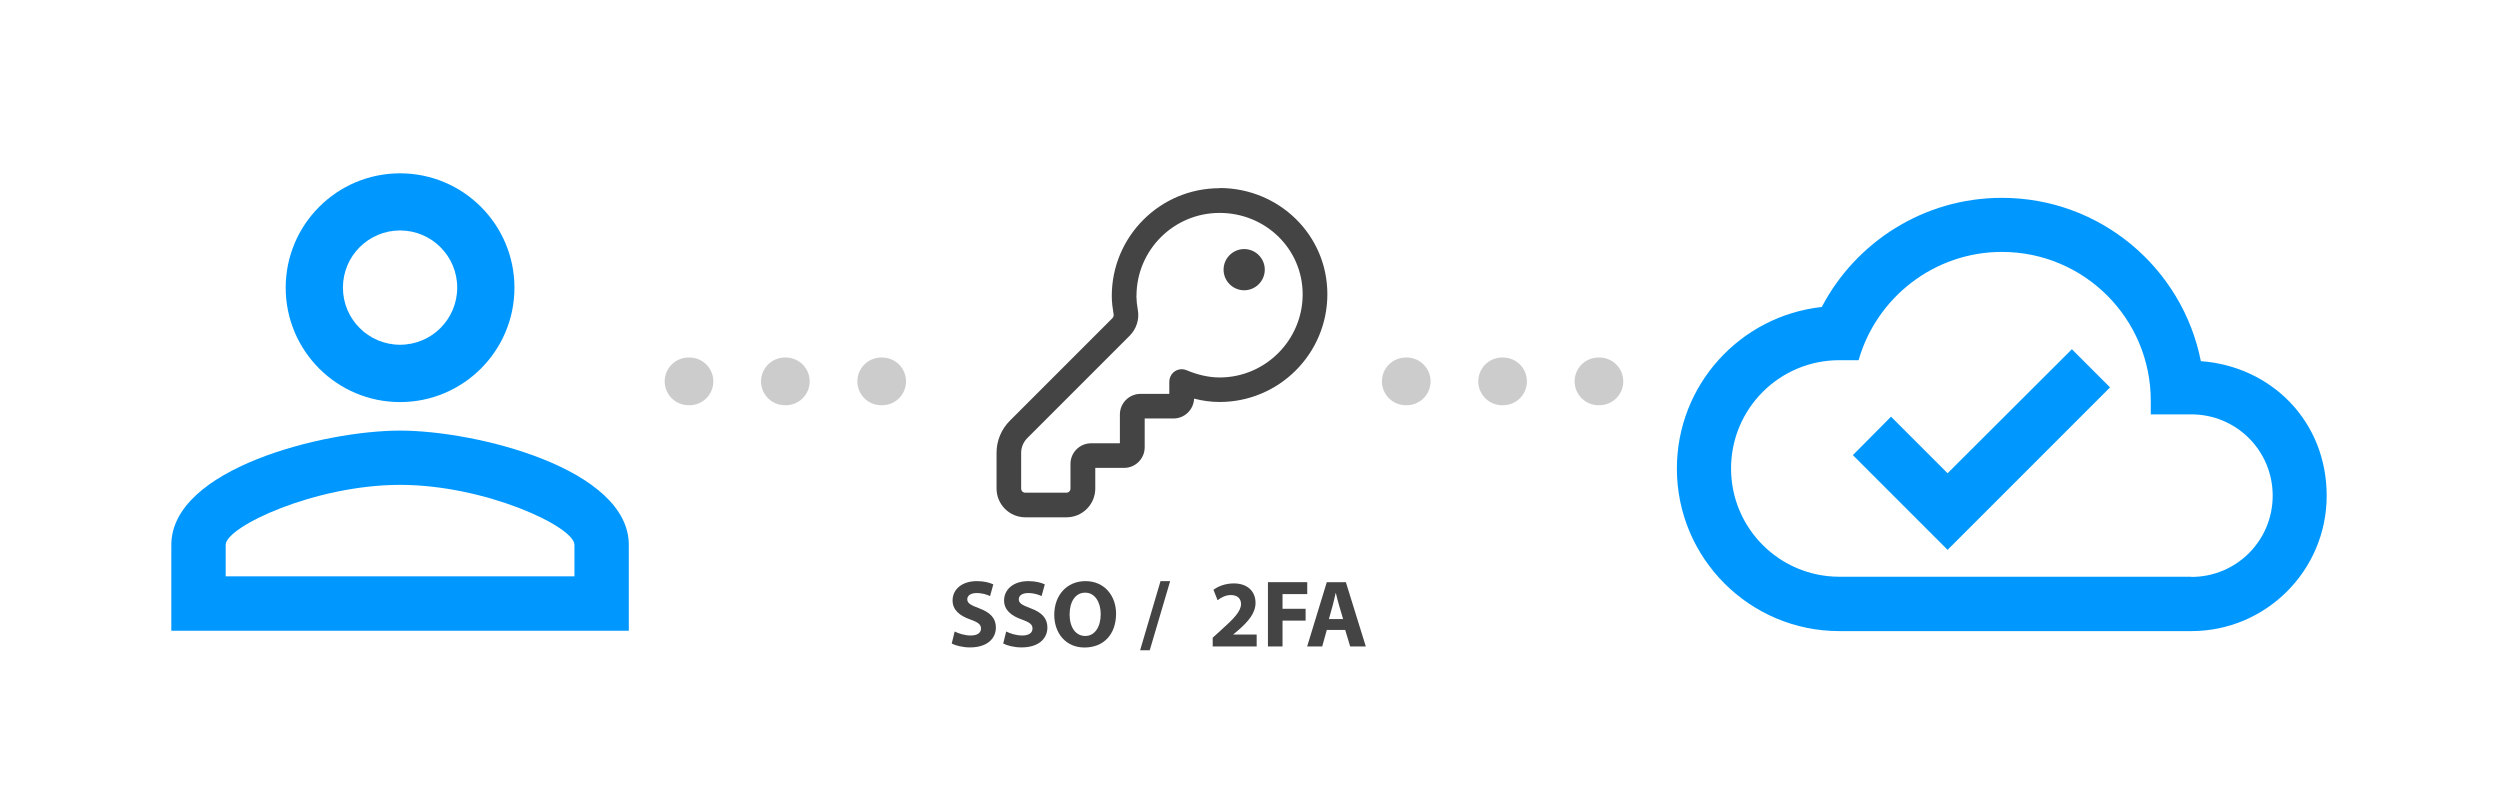 <?xml version="1.0" encoding="UTF-8"?><svg id="uuid-75bc5937-70e2-428a-8da1-79fb5d64412e" xmlns="http://www.w3.org/2000/svg" xmlns:xlink="http://www.w3.org/1999/xlink" viewBox="0 0 262.08 84.24"><defs><filter id="uuid-0fa3a0fd-9632-47da-8899-f204a03f0392" filterUnits="userSpaceOnUse"><feOffset dx="0" dy="0"/><feGaussianBlur result="uuid-162fd590-3a67-4261-9ae7-d686ad4dc3e1" stdDeviation="5"/><feFlood flood-color="#0098ff" flood-opacity=".5"/><feComposite in2="uuid-162fd590-3a67-4261-9ae7-d686ad4dc3e1" operator="in"/><feComposite in="SourceGraphic"/></filter><filter id="uuid-9f28b221-2121-4abe-adf7-7603a2693116" filterUnits="userSpaceOnUse"><feOffset dx="0" dy="0"/><feGaussianBlur result="uuid-02e1c317-0acf-4b6a-a8ed-77e108ca139a" stdDeviation="5"/><feFlood flood-color="#0098ff" flood-opacity=".5"/><feComposite in2="uuid-02e1c317-0acf-4b6a-a8ed-77e108ca139a" operator="in"/><feComposite in="SourceGraphic"/></filter></defs><line x1="72.18" y1="39.98" x2="95.79" y2="39.98" style="fill:none; stroke:#ccc; stroke-dasharray:0 0 0 0 .1 10 .1 10; stroke-linecap:round; stroke-miterlimit:10; stroke-width:5px;"/><line x1="147.37" y1="39.98" x2="170.98" y2="39.98" style="fill:none; stroke:#ccc; stroke-dasharray:0 0 0 0 .1 10 .1 10; stroke-linecap:round; stroke-miterlimit:10; stroke-width:5px;"/><path d="m132.59,28.27c0,1.19-.97,2.16-2.16,2.16s-2.16-.97-2.16-2.16.97-2.16,2.16-2.16,2.16.97,2.16,2.16Z" style="fill:#444;"/><path d="m127.85,19.73c-6.24,0-11.3,5.06-11.3,11.3,0,.67.09,1.31.19,1.9.03.15-.01.31-.12.42l-10.76,10.76c-.89.89-1.39,2.1-1.39,3.35v3.75c0,1.67,1.35,3.02,3.02,3.02h4.31c1.67,0,3.02-1.35,3.02-3.02v-2.16h3.02c1.19,0,2.16-.97,2.16-2.16v-3.02h3.02c1.16,0,2.11-.92,2.16-2.08.86.22,1.76.35,2.67.35,6.24,0,11.3-5.06,11.3-11.3s-5.1-11.13-11.3-11.13v.02Zm-8.71,11.3c0-4.81,3.9-8.71,8.71-8.71s8.71,3.76,8.71,8.54-3.9,8.71-8.71,8.71c-1.17,0-2.38-.3-3.46-.76-.66-.28-1.42.02-1.7.68-.07.16-.11.34-.11.51v1.29h-3.02c-1.19,0-2.16.97-2.16,2.16v3.02h-3.02c-1.19,0-2.16.97-2.16,2.16v2.59c0,.24-.19.43-.43.43h-4.31c-.24,0-.43-.19-.43-.43v-3.75c0-.57.23-1.12.63-1.53l10.76-10.76c.7-.71,1.02-1.72.84-2.7-.09-.48-.14-.97-.15-1.46h0Z" style="fill:#444;"/><path d="m41.94,18.17c6.62,0,11.99,5.37,11.99,11.99s-5.37,11.99-11.99,11.99-11.99-5.37-11.99-11.99,5.37-11.99,11.99-11.99m0,5.99c-3.31,0-5.99,2.68-5.99,5.99s2.68,5.99,5.99,5.99,5.99-2.68,5.99-5.99-2.68-5.99-5.99-5.99m0,20.98c8,0,23.98,3.99,23.98,11.99v8.99H17.96v-8.99c0-8,15.98-11.99,23.98-11.99m0,5.69c-8.9,0-18.28,4.38-18.28,6.29v3.3h36.56v-3.3c0-1.92-9.38-6.29-18.28-6.29Z" style="fill:#0098ff; filter:url(#uuid-0fa3a0fd-9632-47da-8899-f204a03f0392);"/><path d="m229.72,60.46h-36.9c-6.27,0-11.35-5.08-11.35-11.35s5.08-11.35,11.35-11.35h2.02c1.87-6.56,7.92-11.35,15.02-11.35,8.63,0,15.61,6.98,15.61,15.61v1.42h4.26c4.71,0,8.52,3.8,8.52,8.52s-3.8,8.52-8.52,8.52m.99-22.62c-1.93-9.76-10.53-17.12-20.86-17.12-8.2,0-15.33,4.66-18.88,11.44-8.54.94-15.19,8.15-15.19,16.95,0,9.4,7.64,17.03,17.03,17.03h36.9c7.83,0,14.19-6.36,14.19-14.19s-5.82-13.57-13.2-14.11m-26.54,19.78l-9.93-9.93,4-4.03,5.93,5.93,13.03-13,4,4" style="fill:#0098ff; filter:url(#uuid-9f28b221-2121-4abe-adf7-7603a2693116);"/><path d="m100.08,66.2c.41.21,1.04.42,1.69.42.7,0,1.07-.29,1.07-.73s-.32-.66-1.13-.95c-1.12-.39-1.85-1.01-1.85-1.99,0-1.15.96-2.03,2.55-2.03.76,0,1.32.16,1.72.34l-.34,1.23c-.27-.13-.75-.32-1.41-.32s-.98.3-.98.65c0,.43.38.62,1.25.95,1.19.44,1.75,1.06,1.75,2.01,0,1.13-.87,2.09-2.72,2.09-.77,0-1.53-.2-1.91-.41,0,0,.31-1.26.31-1.26Z" style="fill:#444;"/><path d="m105.48,66.2c.41.21,1.04.42,1.69.42.7,0,1.07-.29,1.07-.73s-.32-.66-1.13-.95c-1.12-.39-1.85-1.01-1.85-1.99,0-1.15.96-2.03,2.55-2.03.76,0,1.32.16,1.72.34l-.34,1.23c-.27-.13-.75-.32-1.41-.32s-.98.3-.98.65c0,.43.38.62,1.25.95,1.19.44,1.75,1.06,1.75,2.01,0,1.13-.87,2.09-2.72,2.09-.77,0-1.53-.2-1.91-.41,0,0,.31-1.26.31-1.26Z" style="fill:#444;"/><path d="m117,64.33c0,2.21-1.34,3.55-3.31,3.55s-3.17-1.51-3.17-3.43c0-2.02,1.29-3.53,3.28-3.53s3.2,1.55,3.2,3.41Zm-4.87.09c0,1.32.62,2.25,1.64,2.25s1.62-.98,1.62-2.29c0-1.21-.58-2.25-1.63-2.25s-1.63.98-1.63,2.29Z" style="fill:#444;"/><path d="m119.52,68.17l2.14-7.25h1.01l-2.14,7.25h-1.01Z" style="fill:#444;"/><path d="m127.13,67.77v-.92l.84-.76c1.42-1.27,2.11-2,2.13-2.76,0-.53-.32-.95-1.07-.95-.56,0-1.05.28-1.39.54l-.43-1.09c.49-.37,1.25-.67,2.13-.67,1.47,0,2.28.86,2.28,2.04,0,1.09-.79,1.96-1.73,2.8l-.6.5v.02h2.45v1.25h-4.61,0Z" style="fill:#444;"/><path d="m132.92,61.03h4.12v1.25h-2.59v1.54h2.42v1.24h-2.42v2.71h-1.53v-6.74Z" style="fill:#444;"/><path d="m139.09,66.04l-.48,1.73h-1.58l2.06-6.74h2l2.09,6.74h-1.64l-.52-1.73h-1.93Zm1.71-1.14l-.42-1.43c-.12-.4-.24-.9-.34-1.3h-.02c-.1.4-.2.91-.31,1.3l-.4,1.43h1.49,0Z" style="fill:#444;"/></svg>